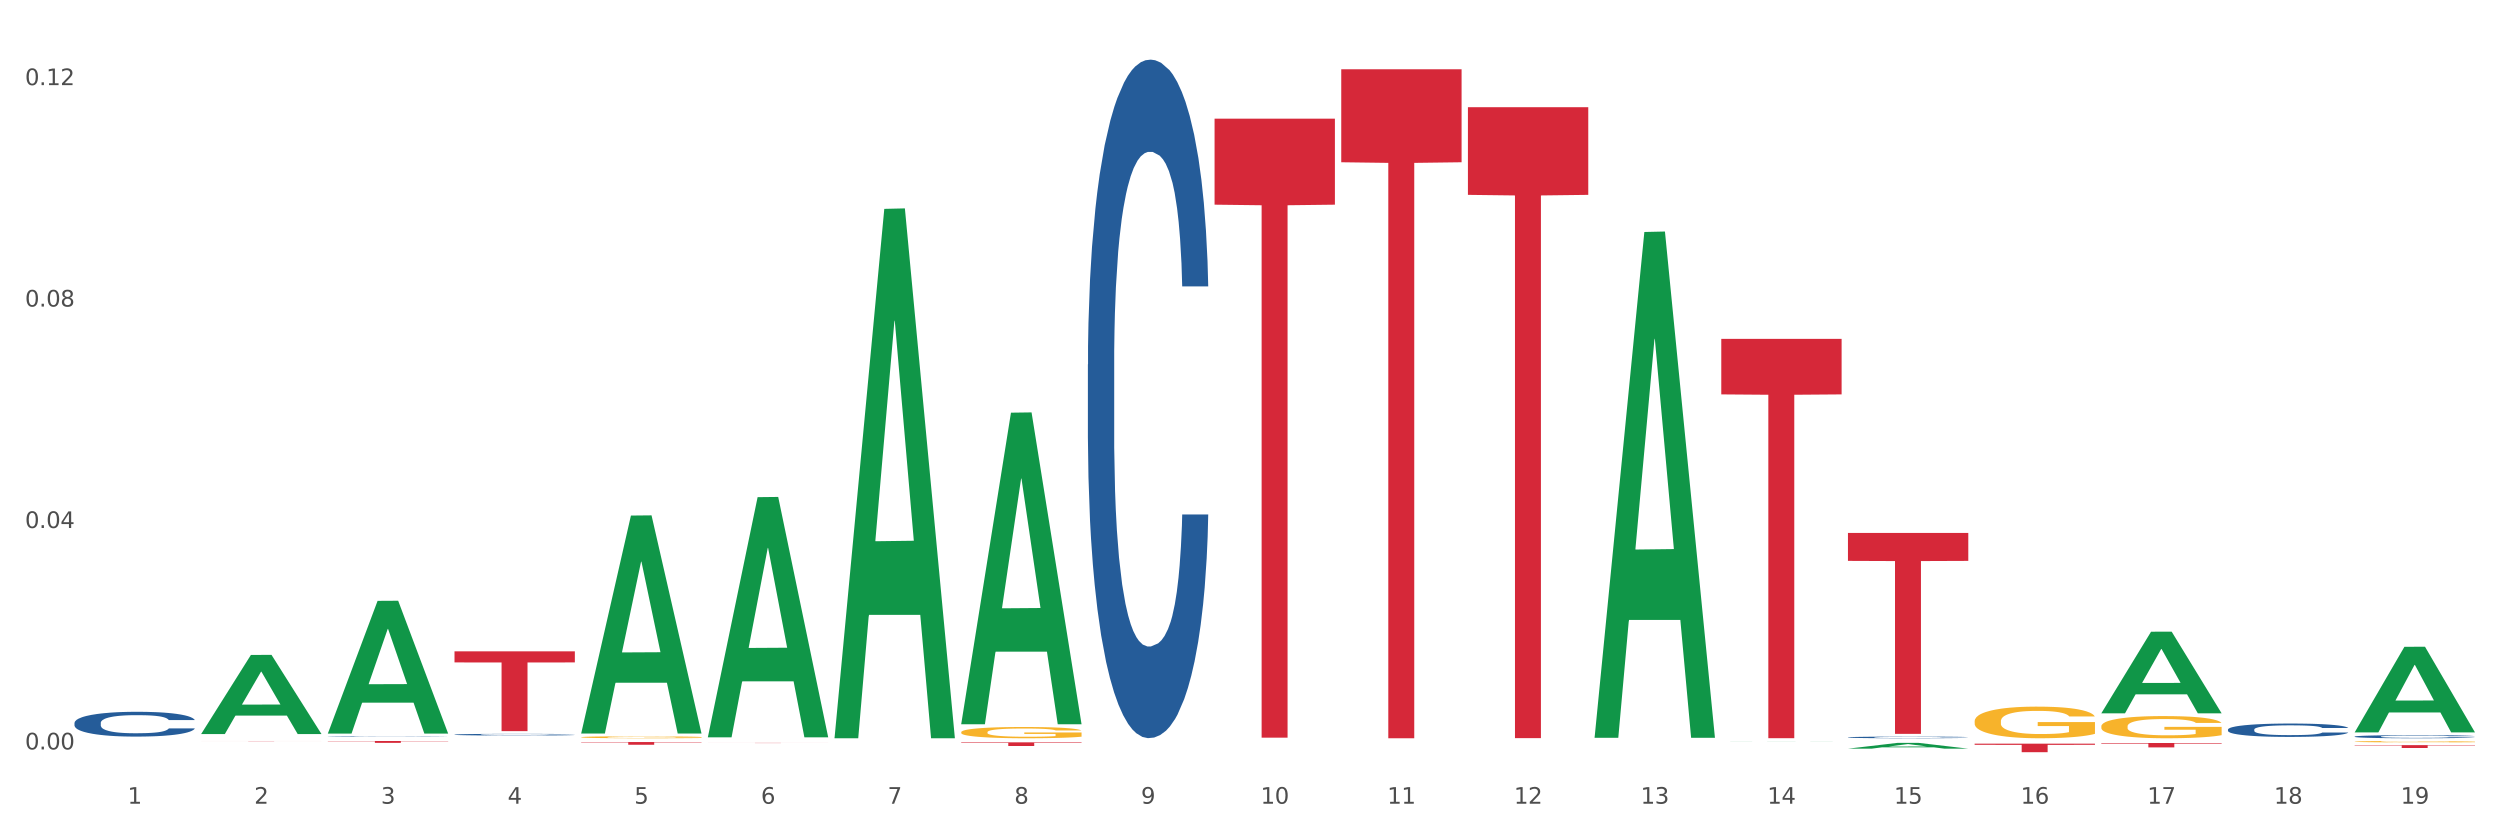 <?xml version="1.0" encoding="utf-8" standalone="no"?>
<!DOCTYPE svg PUBLIC "-//W3C//DTD SVG 1.1//EN"
  "http://www.w3.org/Graphics/SVG/1.1/DTD/svg11.dtd">
<svg xmlns:xlink="http://www.w3.org/1999/xlink" width="1080pt" height="360pt" viewBox="0 0 1080 360" xmlns="http://www.w3.org/2000/svg" version="1.1">
 <rect x="0" y="0" width="1080" height="360" fill="#333333" stroke="none"/>
 <defs>
  <style type="text/css">*{stroke-linejoin: round; stroke-linecap: butt}</style>
 </defs>
 <g id="figure_1">
  <g id="patch_1">
   <path d="M 0 360 
L 1080 360 
L 1080 0 
L 0 0 
z
" style="fill: #ffffff; stroke: #ffffff; stroke-linejoin: miter"/>
  </g>
  <g id="axes_1">
   <g id="matplotlib.axis_1">
    <g id="xtick_1">
     <g id="text_1">
      <!-- 1 -->
      <g style="fill: #4d4d4d" transform="translate(55.115 347.204) scale(0.096 -0.096)">
       <defs>
        <path id="DejaVuSans-31" d="M 794 531 
L 1825 531 
L 1825 4091 
L 703 3866 
L 703 4441 
L 1819 4666 
L 2450 4666 
L 2450 531 
L 3481 531 
L 3481 0 
L 794 0 
L 794 531 
z
" transform="scale(0.016)"/>
       </defs>
       <use xlink:href="#DejaVuSans-31"/>
      </g>
     </g>
    </g>
    <g id="xtick_2">
     <g id="text_2">
      <!-- 2 -->
      <g style="fill: #4d4d4d" transform="translate(109.839 347.204) scale(0.096 -0.096)">
       <defs>
        <path id="DejaVuSans-32" d="M 1228 531 
L 3431 531 
L 3431 0 
L 469 0 
L 469 531 
Q 828 903 1448 1529 
Q 2069 2156 2228 2338 
Q 2531 2678 2651 2914 
Q 2772 3150 2772 3378 
Q 2772 3750 2511 3984 
Q 2250 4219 1831 4219 
Q 1534 4219 1204 4116 
Q 875 4013 500 3803 
L 500 4441 
Q 881 4594 1212 4672 
Q 1544 4750 1819 4750 
Q 2544 4750 2975 4387 
Q 3406 4025 3406 3419 
Q 3406 3131 3298 2873 
Q 3191 2616 2906 2266 
Q 2828 2175 2409 1742 
Q 1991 1309 1228 531 
z
" transform="scale(0.016)"/>
       </defs>
       <use xlink:href="#DejaVuSans-32"/>
      </g>
     </g>
    </g>
    <g id="xtick_3">
     <g id="text_3">
      <!-- 3 -->
      <g style="fill: #4d4d4d" transform="translate(164.564 347.204) scale(0.096 -0.096)">
       <defs>
        <path id="DejaVuSans-33" d="M 2597 2516 
Q 3050 2419 3304 2112 
Q 3559 1806 3559 1356 
Q 3559 666 3084 287 
Q 2609 -91 1734 -91 
Q 1441 -91 1130 -33 
Q 819 25 488 141 
L 488 750 
Q 750 597 1062 519 
Q 1375 441 1716 441 
Q 2309 441 2620 675 
Q 2931 909 2931 1356 
Q 2931 1769 2642 2001 
Q 2353 2234 1838 2234 
L 1294 2234 
L 1294 2753 
L 1863 2753 
Q 2328 2753 2575 2939 
Q 2822 3125 2822 3475 
Q 2822 3834 2567 4026 
Q 2313 4219 1838 4219 
Q 1578 4219 1281 4162 
Q 984 4106 628 3988 
L 628 4550 
Q 988 4650 1302 4700 
Q 1616 4750 1894 4750 
Q 2613 4750 3031 4423 
Q 3450 4097 3450 3541 
Q 3450 3153 3228 2886 
Q 3006 2619 2597 2516 
z
" transform="scale(0.016)"/>
       </defs>
       <use xlink:href="#DejaVuSans-33"/>
      </g>
     </g>
    </g>
    <g id="xtick_4">
     <g id="text_4">
      <!-- 4 -->
      <g style="fill: #4d4d4d" transform="translate(219.288 347.204) scale(0.096 -0.096)">
       <defs>
        <path id="DejaVuSans-34" d="M 2419 4116 
L 825 1625 
L 2419 1625 
L 2419 4116 
z
M 2253 4666 
L 3047 4666 
L 3047 1625 
L 3713 1625 
L 3713 1100 
L 3047 1100 
L 3047 0 
L 2419 0 
L 2419 1100 
L 313 1100 
L 313 1709 
L 2253 4666 
z
" transform="scale(0.016)"/>
       </defs>
       <use xlink:href="#DejaVuSans-34"/>
      </g>
     </g>
    </g>
    <g id="xtick_5">
     <g id="text_5">
      <!-- 5 -->
      <g style="fill: #4d4d4d" transform="translate(274.012 347.204) scale(0.096 -0.096)">
       <defs>
        <path id="DejaVuSans-35" d="M 691 4666 
L 3169 4666 
L 3169 4134 
L 1269 4134 
L 1269 2991 
Q 1406 3038 1543 3061 
Q 1681 3084 1819 3084 
Q 2600 3084 3056 2656 
Q 3513 2228 3513 1497 
Q 3513 744 3044 326 
Q 2575 -91 1722 -91 
Q 1428 -91 1123 -41 
Q 819 9 494 109 
L 494 744 
Q 775 591 1075 516 
Q 1375 441 1709 441 
Q 2250 441 2565 725 
Q 2881 1009 2881 1497 
Q 2881 1984 2565 2268 
Q 2250 2553 1709 2553 
Q 1456 2553 1204 2497 
Q 953 2441 691 2322 
L 691 4666 
z
" transform="scale(0.016)"/>
       </defs>
       <use xlink:href="#DejaVuSans-35"/>
      </g>
     </g>
    </g>
    <g id="xtick_6">
     <g id="text_6">
      <!-- 6 -->
      <g style="fill: #4d4d4d" transform="translate(328.736 347.204) scale(0.096 -0.096)">
       <defs>
        <path id="DejaVuSans-36" d="M 2113 2584 
Q 1688 2584 1439 2293 
Q 1191 2003 1191 1497 
Q 1191 994 1439 701 
Q 1688 409 2113 409 
Q 2538 409 2786 701 
Q 3034 994 3034 1497 
Q 3034 2003 2786 2293 
Q 2538 2584 2113 2584 
z
M 3366 4563 
L 3366 3988 
Q 3128 4100 2886 4159 
Q 2644 4219 2406 4219 
Q 1781 4219 1451 3797 
Q 1122 3375 1075 2522 
Q 1259 2794 1537 2939 
Q 1816 3084 2150 3084 
Q 2853 3084 3261 2657 
Q 3669 2231 3669 1497 
Q 3669 778 3244 343 
Q 2819 -91 2113 -91 
Q 1303 -91 875 529 
Q 447 1150 447 2328 
Q 447 3434 972 4092 
Q 1497 4750 2381 4750 
Q 2619 4750 2861 4703 
Q 3103 4656 3366 4563 
z
" transform="scale(0.016)"/>
       </defs>
       <use xlink:href="#DejaVuSans-36"/>
      </g>
     </g>
    </g>
    <g id="xtick_7">
     <g id="text_7">
      <!-- 7 -->
      <g style="fill: #4d4d4d" transform="translate(383.461 347.204) scale(0.096 -0.096)">
       <defs>
        <path id="DejaVuSans-37" d="M 525 4666 
L 3525 4666 
L 3525 4397 
L 1831 0 
L 1172 0 
L 2766 4134 
L 525 4134 
L 525 4666 
z
" transform="scale(0.016)"/>
       </defs>
       <use xlink:href="#DejaVuSans-37"/>
      </g>
     </g>
    </g>
    <g id="xtick_8">
     <g id="text_8">
      <!-- 8 -->
      <g style="fill: #4d4d4d" transform="translate(438.185 347.204) scale(0.096 -0.096)">
       <defs>
        <path id="DejaVuSans-38" d="M 2034 2216 
Q 1584 2216 1326 1975 
Q 1069 1734 1069 1313 
Q 1069 891 1326 650 
Q 1584 409 2034 409 
Q 2484 409 2743 651 
Q 3003 894 3003 1313 
Q 3003 1734 2745 1975 
Q 2488 2216 2034 2216 
z
M 1403 2484 
Q 997 2584 770 2862 
Q 544 3141 544 3541 
Q 544 4100 942 4425 
Q 1341 4750 2034 4750 
Q 2731 4750 3128 4425 
Q 3525 4100 3525 3541 
Q 3525 3141 3298 2862 
Q 3072 2584 2669 2484 
Q 3125 2378 3379 2068 
Q 3634 1759 3634 1313 
Q 3634 634 3220 271 
Q 2806 -91 2034 -91 
Q 1263 -91 848 271 
Q 434 634 434 1313 
Q 434 1759 690 2068 
Q 947 2378 1403 2484 
z
M 1172 3481 
Q 1172 3119 1398 2916 
Q 1625 2713 2034 2713 
Q 2441 2713 2670 2916 
Q 2900 3119 2900 3481 
Q 2900 3844 2670 4047 
Q 2441 4250 2034 4250 
Q 1625 4250 1398 4047 
Q 1172 3844 1172 3481 
z
" transform="scale(0.016)"/>
       </defs>
       <use xlink:href="#DejaVuSans-38"/>
      </g>
     </g>
    </g>
    <g id="xtick_9">
     <g id="text_9">
      <!-- 9 -->
      <g style="fill: #4d4d4d" transform="translate(492.909 347.204) scale(0.096 -0.096)">
       <defs>
        <path id="DejaVuSans-39" d="M 703 97 
L 703 672 
Q 941 559 1184 500 
Q 1428 441 1663 441 
Q 2288 441 2617 861 
Q 2947 1281 2994 2138 
Q 2813 1869 2534 1725 
Q 2256 1581 1919 1581 
Q 1219 1581 811 2004 
Q 403 2428 403 3163 
Q 403 3881 828 4315 
Q 1253 4750 1959 4750 
Q 2769 4750 3195 4129 
Q 3622 3509 3622 2328 
Q 3622 1225 3098 567 
Q 2575 -91 1691 -91 
Q 1453 -91 1209 -44 
Q 966 3 703 97 
z
M 1959 2075 
Q 2384 2075 2632 2365 
Q 2881 2656 2881 3163 
Q 2881 3666 2632 3958 
Q 2384 4250 1959 4250 
Q 1534 4250 1286 3958 
Q 1038 3666 1038 3163 
Q 1038 2656 1286 2365 
Q 1534 2075 1959 2075 
z
" transform="scale(0.016)"/>
       </defs>
       <use xlink:href="#DejaVuSans-39"/>
      </g>
     </g>
    </g>
    <g id="xtick_10">
     <g id="text_10">
      <!-- 10 -->
      <g style="fill: #4d4d4d" transform="translate(544.58 347.204) scale(0.096 -0.096)">
       <defs>
        <path id="DejaVuSans-30" d="M 2034 4250 
Q 1547 4250 1301 3770 
Q 1056 3291 1056 2328 
Q 1056 1369 1301 889 
Q 1547 409 2034 409 
Q 2525 409 2770 889 
Q 3016 1369 3016 2328 
Q 3016 3291 2770 3770 
Q 2525 4250 2034 4250 
z
M 2034 4750 
Q 2819 4750 3233 4129 
Q 3647 3509 3647 2328 
Q 3647 1150 3233 529 
Q 2819 -91 2034 -91 
Q 1250 -91 836 529 
Q 422 1150 422 2328 
Q 422 3509 836 4129 
Q 1250 4750 2034 4750 
z
" transform="scale(0.016)"/>
       </defs>
       <use xlink:href="#DejaVuSans-31"/>
       <use xlink:href="#DejaVuSans-30" transform="translate(63.623 0)"/>
      </g>
     </g>
    </g>
    <g id="xtick_11">
     <g id="text_11">
      <!-- 11 -->
      <g style="fill: #4d4d4d" transform="translate(599.304 347.204) scale(0.096 -0.096)">
       <use xlink:href="#DejaVuSans-31"/>
       <use xlink:href="#DejaVuSans-31" transform="translate(63.623 0)"/>
      </g>
     </g>
    </g>
    <g id="xtick_12">
     <g id="text_12">
      <!-- 12 -->
      <g style="fill: #4d4d4d" transform="translate(654.028 347.204) scale(0.096 -0.096)">
       <use xlink:href="#DejaVuSans-31"/>
       <use xlink:href="#DejaVuSans-32" transform="translate(63.623 0)"/>
      </g>
     </g>
    </g>
    <g id="xtick_13">
     <g id="text_13">
      <!-- 13 -->
      <g style="fill: #4d4d4d" transform="translate(708.752 347.204) scale(0.096 -0.096)">
       <use xlink:href="#DejaVuSans-31"/>
       <use xlink:href="#DejaVuSans-33" transform="translate(63.623 0)"/>
      </g>
     </g>
    </g>
    <g id="xtick_14">
     <g id="text_14">
      <!-- 14 -->
      <g style="fill: #4d4d4d" transform="translate(763.477 347.204) scale(0.096 -0.096)">
       <use xlink:href="#DejaVuSans-31"/>
       <use xlink:href="#DejaVuSans-34" transform="translate(63.623 0)"/>
      </g>
     </g>
    </g>
    <g id="xtick_15">
     <g id="text_15">
      <!-- 15 -->
      <g style="fill: #4d4d4d" transform="translate(818.201 347.204) scale(0.096 -0.096)">
       <use xlink:href="#DejaVuSans-31"/>
       <use xlink:href="#DejaVuSans-35" transform="translate(63.623 0)"/>
      </g>
     </g>
    </g>
    <g id="xtick_16">
     <g id="text_16">
      <!-- 16 -->
      <g style="fill: #4d4d4d" transform="translate(872.925 347.204) scale(0.096 -0.096)">
       <use xlink:href="#DejaVuSans-31"/>
       <use xlink:href="#DejaVuSans-36" transform="translate(63.623 0)"/>
      </g>
     </g>
    </g>
    <g id="xtick_17">
     <g id="text_17">
      <!-- 17 -->
      <g style="fill: #4d4d4d" transform="translate(927.649 347.204) scale(0.096 -0.096)">
       <use xlink:href="#DejaVuSans-31"/>
       <use xlink:href="#DejaVuSans-37" transform="translate(63.623 0)"/>
      </g>
     </g>
    </g>
    <g id="xtick_18">
     <g id="text_18">
      <!-- 18 -->
      <g style="fill: #4d4d4d" transform="translate(982.374 347.204) scale(0.096 -0.096)">
       <use xlink:href="#DejaVuSans-31"/>
       <use xlink:href="#DejaVuSans-38" transform="translate(63.623 0)"/>
      </g>
     </g>
    </g>
    <g id="xtick_19">
     <g id="text_19">
      <!-- 19 -->
      <g style="fill: #4d4d4d" transform="translate(1037.098 347.204) scale(0.096 -0.096)">
       <use xlink:href="#DejaVuSans-31"/>
       <use xlink:href="#DejaVuSans-39" transform="translate(63.623 0)"/>
      </g>
     </g>
    </g>
    <g id="xtick_20"/>
    <g id="xtick_21"/>
    <g id="xtick_22"/>
    <g id="xtick_23"/>
    <g id="xtick_24"/>
    <g id="xtick_25"/>
    <g id="xtick_26"/>
    <g id="xtick_27"/>
    <g id="xtick_28"/>
    <g id="xtick_29"/>
    <g id="xtick_30"/>
    <g id="xtick_31"/>
    <g id="xtick_32"/>
    <g id="xtick_33"/>
    <g id="xtick_34"/>
    <g id="xtick_35"/>
    <g id="xtick_36"/>
    <g id="xtick_37"/>
   </g>
   <g id="matplotlib.axis_2">
    <g id="ytick_1">
     <g id="text_20">
      <!-- 0.00 -->
      <g style="fill: #4d4d4d" transform="translate(10.8 323.755) scale(0.096 -0.096)">
       <defs>
        <path id="DejaVuSans-2e" d="M 684 794 
L 1344 794 
L 1344 0 
L 684 0 
L 684 794 
z
" transform="scale(0.016)"/>
       </defs>
       <use xlink:href="#DejaVuSans-30"/>
       <use xlink:href="#DejaVuSans-2e" transform="translate(63.623 0)"/>
       <use xlink:href="#DejaVuSans-30" transform="translate(95.41 0)"/>
       <use xlink:href="#DejaVuSans-30" transform="translate(159.033 0)"/>
      </g>
     </g>
    </g>
    <g id="ytick_2">
     <g id="text_21">
      <!-- 0.04 -->
      <g style="fill: #4d4d4d" transform="translate(10.8 228.095) scale(0.096 -0.096)">
       <use xlink:href="#DejaVuSans-30"/>
       <use xlink:href="#DejaVuSans-2e" transform="translate(63.623 0)"/>
       <use xlink:href="#DejaVuSans-30" transform="translate(95.41 0)"/>
       <use xlink:href="#DejaVuSans-34" transform="translate(159.033 0)"/>
      </g>
     </g>
    </g>
    <g id="ytick_3">
     <g id="text_22">
      <!-- 0.08 -->
      <g style="fill: #4d4d4d" transform="translate(10.8 132.436) scale(0.096 -0.096)">
       <use xlink:href="#DejaVuSans-30"/>
       <use xlink:href="#DejaVuSans-2e" transform="translate(63.623 0)"/>
       <use xlink:href="#DejaVuSans-30" transform="translate(95.41 0)"/>
       <use xlink:href="#DejaVuSans-38" transform="translate(159.033 0)"/>
      </g>
     </g>
    </g>
    <g id="ytick_4">
     <g id="text_23">
      <!-- 0.12 -->
      <g style="fill: #4d4d4d" transform="translate(10.8 36.776) scale(0.096 -0.096)">
       <use xlink:href="#DejaVuSans-30"/>
       <use xlink:href="#DejaVuSans-2e" transform="translate(63.623 0)"/>
       <use xlink:href="#DejaVuSans-31" transform="translate(95.41 0)"/>
       <use xlink:href="#DejaVuSans-32" transform="translate(159.033 0)"/>
      </g>
     </g>
    </g>
    <g id="ytick_5"/>
    <g id="ytick_6"/>
    <g id="ytick_7"/>
   </g>
   <g id="PolyCollection_1">
    <path d="M 86.899 317.044 
L 86.953 317.012 
L 108.391 282.933 
L 117.288 282.901 
L 138.887 317.108 
L 128.597 317.108 
L 123.934 309.143 
L 101.799 309.143 
L 101.638 309.271 
L 97.136 317.108 
L 86.899 317.108 
L 86.899 317.044 
L 104.586 304.389 
L 121.147 304.357 
L 112.947 290.192 
L 112.84 290.128 
L 112.733 290.224 
L 104.532 304.357 
L 104.586 304.389 
L 86.899 317.044 
z
" clip-path="url(#p85bcd55580)" style="fill: #109648"/>
    <path d="M 141.624 316.819 
L 141.677 316.765 
L 163.116 259.57 
L 172.012 259.517 
L 193.612 316.927 
L 183.321 316.927 
L 178.658 303.558 
L 156.523 303.558 
L 156.362 303.774 
L 151.86 316.927 
L 141.624 316.927 
L 141.624 316.819 
L 159.31 295.58 
L 175.871 295.526 
L 167.671 271.753 
L 167.564 271.646 
L 167.457 271.807 
L 159.257 295.526 
L 159.31 295.58 
L 141.624 316.819 
z
" clip-path="url(#p85bcd55580)" style="fill: #109648"/>
    <path d="M 251.072 316.719 
L 251.126 316.631 
L 272.564 222.72 
L 281.461 222.631 
L 303.06 316.896 
L 292.77 316.896 
L 288.107 294.945 
L 265.972 294.945 
L 265.811 295.299 
L 261.309 316.896 
L 251.072 316.896 
L 251.072 316.719 
L 268.759 281.846 
L 285.32 281.757 
L 277.12 242.723 
L 277.013 242.546 
L 276.905 242.812 
L 268.705 281.757 
L 268.759 281.846 
L 251.072 316.719 
z
" clip-path="url(#p85bcd55580)" style="fill: #109648"/>
    <path d="M 1017.212 320.388 
L 1017.273 320.388 
L 1017.273 320.368 
L 1017.396 320.351 
L 1018.01 320.309 
L 1018.931 320.275 
L 1019.606 320.256 
L 1020.281 320.241 
L 1021.079 320.226 
L 1022.061 320.211 
L 1023.841 320.188 
L 1024.946 320.177 
L 1026.296 320.164 
L 1028.751 320.147 
L 1030.531 320.137 
L 1032.373 320.128 
L 1035.38 320.118 
L 1037.344 320.114 
L 1039.431 320.111 
L 1041.948 320.108 
L 1043.85 320.108 
L 1048.024 320.11 
L 1051.584 320.115 
L 1053.303 320.118 
L 1055.512 320.125 
L 1056.679 320.13 
L 1058.581 320.138 
L 1060.546 320.15 
L 1061.896 320.16 
L 1063.921 320.179 
L 1065.456 320.198 
L 1066.868 320.221 
L 1067.604 320.237 
L 1068.157 320.252 
L 1068.648 320.269 
L 1069.139 320.296 
L 1058.09 320.296 
L 1057.661 320.277 
L 1056.986 320.259 
L 1056.004 320.241 
L 1055.144 320.23 
L 1053.671 320.216 
L 1052.321 320.207 
L 1050.909 320.2 
L 1049.19 320.195 
L 1047.84 320.192 
L 1045.937 320.19 
L 1042.193 320.19 
L 1039.677 320.195 
L 1037.958 320.2 
L 1036.853 320.205 
L 1035.871 320.211 
L 1034.766 320.219 
L 1033.477 320.23 
L 1032.557 320.241 
L 1031.636 320.254 
L 1030.899 320.267 
L 1030.224 320.283 
L 1029.672 320.3 
L 1029.242 320.317 
L 1028.874 320.338 
L 1028.567 320.373 
L 1028.567 320.449 
L 1028.69 320.466 
L 1028.997 320.488 
L 1029.365 320.506 
L 1029.979 320.526 
L 1030.531 320.54 
L 1031.575 320.56 
L 1032.741 320.577 
L 1033.662 320.587 
L 1034.582 320.596 
L 1036.178 320.608 
L 1037.958 320.618 
L 1039.493 320.624 
L 1041.579 320.63 
L 1042.991 320.632 
L 1044.219 320.633 
L 1047.226 320.633 
L 1049.375 320.631 
L 1051.768 320.627 
L 1053.61 320.623 
L 1055.144 320.616 
L 1056.863 320.606 
L 1057.968 320.597 
L 1057.968 320.481 
L 1044.464 320.481 
L 1044.464 320.404 
L 1069.2 320.404 
L 1069.2 320.63 
L 1068.157 320.641 
L 1066.99 320.652 
L 1065.763 320.661 
L 1063.921 320.673 
L 1061.712 320.684 
L 1059.748 320.692 
L 1057.661 320.698 
L 1055.206 320.704 
L 1052.014 320.71 
L 1050.05 320.712 
L 1047.595 320.714 
L 1044.71 320.714 
L 1042.193 320.713 
L 1039.738 320.711 
L 1037.16 320.706 
L 1034.644 320.698 
L 1032.741 320.691 
L 1030.838 320.682 
L 1028.813 320.671 
L 1027.217 320.66 
L 1025.989 320.65 
L 1024.639 320.637 
L 1023.166 320.62 
L 1022.061 320.605 
L 1021.079 320.59 
L 1020.035 320.57 
L 1019.299 320.553 
L 1018.562 320.531 
L 1018.133 320.515 
L 1017.642 320.49 
L 1017.273 320.455 
L 1017.212 320.388 
z
" clip-path="url(#p85bcd55580)" style="fill: #f7b32b"/>
    <path d="M 907.763 313.773 
L 907.825 313.764 
L 907.825 313.449 
L 907.948 313.178 
L 908.561 312.521 
L 909.482 311.978 
L 910.157 311.689 
L 910.832 311.453 
L 911.63 311.216 
L 912.612 310.971 
L 914.392 310.612 
L 915.497 310.428 
L 916.847 310.236 
L 919.303 309.956 
L 921.083 309.798 
L 922.924 309.667 
L 925.932 309.509 
L 927.896 309.439 
L 929.983 309.386 
L 932.499 309.351 
L 934.402 309.343 
L 938.576 309.369 
L 942.136 309.448 
L 943.854 309.509 
L 946.064 309.614 
L 947.23 309.684 
L 949.133 309.824 
L 951.097 310.008 
L 952.447 310.166 
L 954.473 310.463 
L 956.007 310.761 
L 957.419 311.129 
L 958.156 311.383 
L 958.708 311.619 
L 959.199 311.891 
L 959.69 312.32 
L 948.642 312.32 
L 948.212 312.013 
L 947.537 311.724 
L 946.555 311.444 
L 945.696 311.269 
L 944.223 311.05 
L 942.872 310.91 
L 941.46 310.805 
L 939.742 310.717 
L 938.392 310.674 
L 936.489 310.639 
L 932.745 310.647 
L 930.228 310.717 
L 928.51 310.805 
L 927.405 310.884 
L 926.423 310.971 
L 925.318 311.094 
L 924.029 311.278 
L 923.108 311.444 
L 922.187 311.654 
L 921.451 311.864 
L 920.776 312.11 
L 920.223 312.372 
L 919.794 312.644 
L 919.425 312.976 
L 919.119 313.528 
L 919.119 314.728 
L 919.241 314.999 
L 919.548 315.358 
L 919.916 315.63 
L 920.53 315.953 
L 921.083 316.172 
L 922.126 316.488 
L 923.292 316.75 
L 924.213 316.917 
L 925.134 317.057 
L 926.73 317.249 
L 928.51 317.407 
L 930.044 317.503 
L 932.131 317.591 
L 933.543 317.626 
L 934.77 317.643 
L 937.778 317.643 
L 939.926 317.617 
L 942.32 317.556 
L 944.161 317.477 
L 945.696 317.381 
L 947.414 317.223 
L 948.519 317.074 
L 948.519 315.244 
L 935.016 315.235 
L 935.016 314.018 
L 959.751 314.018 
L 959.751 317.591 
L 958.708 317.775 
L 957.542 317.941 
L 956.314 318.09 
L 954.473 318.274 
L 952.263 318.449 
L 950.299 318.572 
L 948.212 318.677 
L 945.757 318.773 
L 942.565 318.86 
L 940.601 318.896 
L 938.146 318.922 
L 935.261 318.931 
L 932.745 318.913 
L 930.29 318.869 
L 927.712 318.79 
L 925.195 318.677 
L 923.292 318.563 
L 921.39 318.423 
L 919.364 318.239 
L 917.768 318.064 
L 916.541 317.906 
L 915.19 317.705 
L 913.717 317.442 
L 912.612 317.206 
L 911.63 316.96 
L 910.587 316.645 
L 909.85 316.374 
L 909.114 316.032 
L 908.684 315.778 
L 908.193 315.384 
L 907.825 314.833 
L 907.763 313.773 
z
" clip-path="url(#p85bcd55580)" style="fill: #f7b32b"/>
    <path d="M 853.039 311.578 
L 853.1 311.566 
L 853.1 311.116 
L 853.223 310.729 
L 853.837 309.793 
L 854.758 309.019 
L 855.433 308.607 
L 856.108 308.27 
L 856.906 307.933 
L 857.888 307.584 
L 859.668 307.072 
L 860.773 306.81 
L 862.123 306.535 
L 864.578 306.136 
L 866.358 305.911 
L 868.2 305.724 
L 871.207 305.499 
L 873.171 305.399 
L 875.258 305.324 
L 877.775 305.274 
L 879.678 305.262 
L 883.851 305.299 
L 887.411 305.412 
L 889.13 305.499 
L 891.34 305.649 
L 892.506 305.749 
L 894.409 305.948 
L 896.373 306.21 
L 897.723 306.435 
L 899.749 306.86 
L 901.283 307.284 
L 902.695 307.808 
L 903.431 308.17 
L 903.984 308.507 
L 904.475 308.894 
L 904.966 309.506 
L 893.918 309.506 
L 893.488 309.069 
L 892.813 308.657 
L 891.831 308.258 
L 890.971 308.008 
L 889.498 307.696 
L 888.148 307.496 
L 886.736 307.346 
L 885.018 307.222 
L 883.667 307.159 
L 881.765 307.109 
L 878.02 307.122 
L 875.504 307.222 
L 873.785 307.346 
L 872.68 307.459 
L 871.698 307.584 
L 870.594 307.758 
L 869.305 308.02 
L 868.384 308.258 
L 867.463 308.557 
L 866.727 308.857 
L 866.051 309.206 
L 865.499 309.581 
L 865.069 309.968 
L 864.701 310.442 
L 864.394 311.229 
L 864.394 312.939 
L 864.517 313.326 
L 864.824 313.838 
L 865.192 314.224 
L 865.806 314.686 
L 866.358 314.998 
L 867.402 315.448 
L 868.568 315.822 
L 869.489 316.059 
L 870.409 316.259 
L 872.005 316.534 
L 873.785 316.759 
L 875.32 316.896 
L 877.407 317.021 
L 878.818 317.071 
L 880.046 317.096 
L 883.053 317.096 
L 885.202 317.058 
L 887.596 316.971 
L 889.437 316.858 
L 890.971 316.721 
L 892.69 316.496 
L 893.795 316.284 
L 893.795 313.675 
L 880.291 313.663 
L 880.291 311.928 
L 905.027 311.928 
L 905.027 317.021 
L 903.984 317.283 
L 902.818 317.52 
L 901.59 317.732 
L 899.749 317.994 
L 897.539 318.244 
L 895.575 318.419 
L 893.488 318.569 
L 891.033 318.706 
L 887.841 318.831 
L 885.877 318.881 
L 883.422 318.918 
L 880.537 318.931 
L 878.02 318.906 
L 875.565 318.843 
L 872.987 318.731 
L 870.471 318.569 
L 868.568 318.406 
L 866.665 318.207 
L 864.64 317.944 
L 863.044 317.695 
L 861.816 317.47 
L 860.466 317.183 
L 858.993 316.808 
L 857.888 316.471 
L 856.906 316.122 
L 855.863 315.673 
L 855.126 315.286 
L 854.389 314.799 
L 853.96 314.437 
L 853.469 313.875 
L 853.1 313.089 
L 853.039 311.578 
z
" clip-path="url(#p85bcd55580)" style="fill: #f7b32b"/>
    <path d="M 415.245 316.311 
L 415.306 316.307 
L 415.306 316.147 
L 415.429 316.009 
L 416.043 315.675 
L 416.964 315.4 
L 417.639 315.253 
L 418.314 315.133 
L 419.112 315.013 
L 420.094 314.888 
L 421.874 314.706 
L 422.979 314.612 
L 424.329 314.515 
L 426.784 314.372 
L 428.564 314.292 
L 430.406 314.225 
L 433.413 314.145 
L 435.377 314.11 
L 437.464 314.083 
L 439.981 314.065 
L 441.883 314.061 
L 446.057 314.074 
L 449.617 314.114 
L 451.336 314.145 
L 453.545 314.199 
L 454.712 314.234 
L 456.614 314.306 
L 458.579 314.399 
L 459.929 314.479 
L 461.954 314.63 
L 463.489 314.781 
L 464.901 314.968 
L 465.637 315.097 
L 466.19 315.217 
L 466.681 315.355 
L 467.172 315.573 
L 456.123 315.573 
L 455.694 315.417 
L 455.019 315.271 
L 454.036 315.128 
L 453.177 315.039 
L 451.704 314.928 
L 450.354 314.857 
L 448.942 314.804 
L 447.223 314.759 
L 445.873 314.737 
L 443.97 314.719 
L 440.226 314.724 
L 437.71 314.759 
L 435.991 314.804 
L 434.886 314.844 
L 433.904 314.888 
L 432.799 314.95 
L 431.51 315.044 
L 430.59 315.128 
L 429.669 315.235 
L 428.932 315.342 
L 428.257 315.466 
L 427.705 315.6 
L 427.275 315.737 
L 426.907 315.906 
L 426.6 316.187 
L 426.6 316.796 
L 426.723 316.934 
L 427.03 317.116 
L 427.398 317.254 
L 428.012 317.419 
L 428.564 317.53 
L 429.608 317.69 
L 430.774 317.823 
L 431.695 317.908 
L 432.615 317.979 
L 434.211 318.077 
L 435.991 318.157 
L 437.526 318.206 
L 439.612 318.25 
L 441.024 318.268 
L 442.252 318.277 
L 445.259 318.277 
L 447.408 318.263 
L 449.801 318.232 
L 451.643 318.192 
L 453.177 318.143 
L 454.896 318.063 
L 456.001 317.988 
L 456.001 317.058 
L 442.497 317.054 
L 442.497 316.436 
L 467.233 316.436 
L 467.233 318.25 
L 466.19 318.344 
L 465.023 318.428 
L 463.796 318.504 
L 461.954 318.597 
L 459.745 318.686 
L 457.781 318.748 
L 455.694 318.802 
L 453.239 318.85 
L 450.047 318.895 
L 448.083 318.913 
L 445.628 318.926 
L 442.743 318.931 
L 440.226 318.922 
L 437.771 318.899 
L 435.193 318.859 
L 432.677 318.802 
L 430.774 318.744 
L 428.871 318.673 
L 426.846 318.579 
L 425.25 318.49 
L 424.022 318.41 
L 422.672 318.308 
L 421.199 318.175 
L 420.094 318.054 
L 419.112 317.93 
L 418.068 317.77 
L 417.332 317.632 
L 416.595 317.459 
L 416.166 317.33 
L 415.675 317.129 
L 415.306 316.849 
L 415.245 316.311 
z
" clip-path="url(#p85bcd55580)" style="fill: #f7b32b"/>
    <path d="M 251.072 318.47 
L 251.133 318.469 
L 251.133 318.441 
L 251.256 318.416 
L 251.87 318.358 
L 252.791 318.309 
L 253.466 318.283 
L 254.141 318.262 
L 254.939 318.241 
L 255.921 318.219 
L 257.701 318.187 
L 258.806 318.171 
L 260.156 318.153 
L 262.611 318.128 
L 264.391 318.114 
L 266.233 318.103 
L 269.24 318.088 
L 271.204 318.082 
L 273.291 318.078 
L 275.808 318.074 
L 277.711 318.074 
L 281.884 318.076 
L 285.444 318.083 
L 287.163 318.088 
L 289.373 318.098 
L 290.539 318.104 
L 292.442 318.117 
L 294.406 318.133 
L 295.756 318.147 
L 297.782 318.174 
L 299.316 318.2 
L 300.728 318.233 
L 301.464 318.256 
L 302.017 318.277 
L 302.508 318.301 
L 302.999 318.34 
L 291.951 318.34 
L 291.521 318.312 
L 290.846 318.286 
L 289.864 318.261 
L 289.004 318.246 
L 287.531 318.226 
L 286.181 318.214 
L 284.769 318.204 
L 283.051 318.196 
L 281.7 318.193 
L 279.797 318.189 
L 276.053 318.19 
L 273.537 318.196 
L 271.818 318.204 
L 270.713 318.211 
L 269.731 318.219 
L 268.627 318.23 
L 267.338 318.247 
L 266.417 318.261 
L 265.496 318.28 
L 264.76 318.299 
L 264.084 318.321 
L 263.532 318.344 
L 263.102 318.369 
L 262.734 318.398 
L 262.427 318.448 
L 262.427 318.555 
L 262.55 318.579 
L 262.857 318.611 
L 263.225 318.636 
L 263.839 318.664 
L 264.391 318.684 
L 265.435 318.712 
L 266.601 318.736 
L 267.522 318.751 
L 268.442 318.763 
L 270.038 318.78 
L 271.818 318.794 
L 273.353 318.803 
L 275.44 318.811 
L 276.851 318.814 
L 278.079 318.816 
L 281.086 318.816 
L 283.235 318.813 
L 285.629 318.808 
L 287.47 318.801 
L 289.004 318.792 
L 290.723 318.778 
L 291.828 318.765 
L 291.828 318.601 
L 278.324 318.6 
L 278.324 318.492 
L 303.06 318.492 
L 303.06 318.811 
L 302.017 318.827 
L 300.851 318.842 
L 299.623 318.855 
L 297.782 318.872 
L 295.572 318.887 
L 293.608 318.898 
L 291.521 318.908 
L 289.066 318.916 
L 285.874 318.924 
L 283.91 318.927 
L 281.455 318.93 
L 278.57 318.931 
L 276.053 318.929 
L 273.598 318.925 
L 271.02 318.918 
L 268.504 318.908 
L 266.601 318.898 
L 264.698 318.885 
L 262.673 318.869 
L 261.077 318.853 
L 259.849 318.839 
L 258.499 318.821 
L 257.026 318.798 
L 255.921 318.776 
L 254.939 318.754 
L 253.896 318.726 
L 253.159 318.702 
L 252.422 318.672 
L 251.993 318.649 
L 251.502 318.614 
L 251.133 318.564 
L 251.072 318.47 
z
" clip-path="url(#p85bcd55580)" style="fill: #f7b32b"/>
    <path d="M 360.521 318.501 
L 360.574 318.286 
L 382.013 90.234 
L 390.91 90.019 
L 412.509 318.931 
L 402.218 318.931 
L 397.555 265.625 
L 375.42 265.625 
L 375.26 266.485 
L 370.757 318.931 
L 360.521 318.931 
L 360.521 318.501 
L 378.207 233.814 
L 394.768 233.599 
L 386.568 138.811 
L 386.461 138.381 
L 386.354 139.025 
L 378.154 233.599 
L 378.207 233.814 
L 360.521 318.501 
z
" clip-path="url(#p85bcd55580)" style="fill: #109648"/>
    <path d="M 305.796 318.332 
L 305.85 318.234 
L 327.288 214.771 
L 336.185 214.673 
L 357.784 318.527 
L 347.494 318.527 
L 342.831 294.343 
L 320.696 294.343 
L 320.535 294.733 
L 316.033 318.527 
L 305.796 318.527 
L 305.796 318.332 
L 323.483 279.911 
L 340.044 279.813 
L 331.844 236.809 
L 331.737 236.614 
L 331.63 236.907 
L 323.429 279.813 
L 323.483 279.911 
L 305.796 318.332 
z
" clip-path="url(#p85bcd55580)" style="fill: #109648"/>
    <path d="M 1017.212 316.338 
L 1017.266 316.303 
L 1038.704 279.419 
L 1047.601 279.384 
L 1069.2 316.407 
L 1058.91 316.407 
L 1054.247 307.786 
L 1032.112 307.786 
L 1031.951 307.925 
L 1027.449 316.407 
L 1017.212 316.407 
L 1017.212 316.338 
L 1034.899 302.641 
L 1051.46 302.606 
L 1043.26 287.276 
L 1043.152 287.206 
L 1043.045 287.31 
L 1034.845 302.606 
L 1034.899 302.641 
L 1017.212 316.338 
z
" clip-path="url(#p85bcd55580)" style="fill: #109648"/>
    <path d="M 907.763 308.099 
L 907.817 308.066 
L 929.255 272.9 
L 938.152 272.867 
L 959.751 308.165 
L 949.461 308.165 
L 944.798 299.946 
L 922.663 299.946 
L 922.502 300.078 
L 918 308.165 
L 907.763 308.165 
L 907.763 308.099 
L 925.45 295.04 
L 942.011 295.007 
L 933.811 280.39 
L 933.704 280.324 
L 933.597 280.424 
L 925.396 295.007 
L 925.45 295.04 
L 907.763 308.099 
z
" clip-path="url(#p85bcd55580)" style="fill: #109648"/>
    <path d="M 798.315 323.419 
L 798.368 323.417 
L 819.807 320.911 
L 828.704 320.908 
L 850.303 323.424 
L 840.012 323.424 
L 835.35 322.838 
L 813.215 322.838 
L 813.054 322.848 
L 808.552 323.424 
L 798.315 323.424 
L 798.315 323.419 
L 816.002 322.489 
L 832.563 322.486 
L 824.362 321.445 
L 824.255 321.44 
L 824.148 321.447 
L 815.948 322.486 
L 816.002 322.489 
L 798.315 323.419 
z
" clip-path="url(#p85bcd55580)" style="fill: #109648"/>
    <path d="M 743.591 320.277 
L 743.644 320.277 
L 765.083 320.238 
L 773.979 320.238 
L 795.579 320.277 
L 785.288 320.277 
L 780.625 320.268 
L 758.49 320.268 
L 758.329 320.268 
L 753.827 320.277 
L 743.591 320.277 
L 743.591 320.277 
L 761.277 320.262 
L 777.838 320.262 
L 769.638 320.246 
L 769.531 320.246 
L 769.424 320.246 
L 761.224 320.262 
L 761.277 320.262 
L 743.591 320.277 
z
" clip-path="url(#p85bcd55580)" style="fill: #109648"/>
    <path d="M 688.866 318.317 
L 688.92 318.112 
L 710.358 100.219 
L 719.255 100.014 
L 740.854 318.728 
L 730.564 318.728 
L 725.901 267.797 
L 703.766 267.797 
L 703.605 268.619 
L 699.103 318.728 
L 688.866 318.728 
L 688.866 318.317 
L 706.553 237.403 
L 723.114 237.198 
L 714.914 146.632 
L 714.807 146.221 
L 714.7 146.837 
L 706.499 237.198 
L 706.553 237.403 
L 688.866 318.317 
z
" clip-path="url(#p85bcd55580)" style="fill: #109648"/>
    <path d="M 415.245 312.631 
L 415.299 312.504 
L 436.737 178.278 
L 445.634 178.152 
L 467.233 312.884 
L 456.943 312.884 
L 452.28 281.509 
L 430.145 281.509 
L 429.984 282.015 
L 425.482 312.884 
L 415.245 312.884 
L 415.245 312.631 
L 432.932 262.786 
L 449.493 262.66 
L 441.293 206.869 
L 441.185 206.616 
L 441.078 206.996 
L 432.878 262.66 
L 432.932 262.786 
L 415.245 312.631 
z
" clip-path="url(#p85bcd55580)" style="fill: #109648"/>
    <path d="M 251.072 320.563 
L 303.06 320.563 
L 303.06 320.726 
L 282.61 320.727 
L 282.61 321.736 
L 271.399 321.736 
L 271.399 320.727 
L 251.072 320.726 
L 251.072 320.564 
L 251.072 320.563 
z
" clip-path="url(#p85bcd55580)" style="fill: #d62839"/>
    <path d="M 196.348 281.373 
L 248.336 281.373 
L 248.336 286.164 
L 227.886 286.196 
L 227.886 315.846 
L 216.675 315.846 
L 216.675 286.196 
L 196.348 286.164 
L 196.348 281.405 
L 196.348 281.373 
z
" clip-path="url(#p85bcd55580)" style="fill: #d62839"/>
    <path d="M 141.624 320.108 
L 193.612 320.108 
L 193.612 320.219 
L 173.161 320.22 
L 173.161 320.906 
L 161.951 320.906 
L 161.951 320.22 
L 141.624 320.219 
L 141.624 320.109 
L 141.624 320.108 
z
" clip-path="url(#p85bcd55580)" style="fill: #d62839"/>
    <path d="M 86.899 320.108 
L 138.887 320.108 
L 138.887 320.12 
L 118.437 320.12 
L 118.437 320.192 
L 107.226 320.192 
L 107.226 320.12 
L 86.899 320.12 
L 86.899 320.108 
L 86.899 320.108 
z
" clip-path="url(#p85bcd55580)" style="fill: #d62839"/>
    <path d="M 579.418 29.933 
L 631.406 29.933 
L 631.406 70.093 
L 610.956 70.365 
L 610.956 318.925 
L 599.745 318.925 
L 599.745 70.365 
L 579.418 70.093 
L 579.418 30.204 
L 579.418 29.933 
z
" clip-path="url(#p85bcd55580)" style="fill: #d62839"/>
    <path d="M 524.693 51.255 
L 576.682 51.255 
L 576.682 88.418 
L 556.231 88.67 
L 556.231 318.68 
L 545.021 318.68 
L 545.021 88.67 
L 524.693 88.418 
L 524.693 51.506 
L 524.693 51.255 
z
" clip-path="url(#p85bcd55580)" style="fill: #d62839"/>
    <path d="M 415.245 320.689 
L 467.233 320.689 
L 467.233 320.91 
L 446.783 320.912 
L 446.783 322.281 
L 435.572 322.281 
L 435.572 320.912 
L 415.245 320.91 
L 415.245 320.691 
L 415.245 320.689 
z
" clip-path="url(#p85bcd55580)" style="fill: #d62839"/>
    <path d="M 305.796 320.926 
L 357.784 320.926 
L 357.784 320.938 
L 337.334 320.938 
L 337.334 321.011 
L 326.123 321.011 
L 326.123 320.938 
L 305.796 320.938 
L 305.796 320.926 
L 305.796 320.926 
z
" clip-path="url(#p85bcd55580)" style="fill: #d62839"/>
    <path d="M 634.142 46.298 
L 686.13 46.298 
L 686.13 84.177 
L 665.68 84.433 
L 665.68 318.875 
L 654.469 318.875 
L 654.469 84.433 
L 634.142 84.177 
L 634.142 46.554 
L 634.142 46.298 
z
" clip-path="url(#p85bcd55580)" style="fill: #d62839"/>
    <path d="M 743.591 146.404 
L 795.579 146.404 
L 795.579 170.377 
L 775.128 170.539 
L 775.128 318.907 
L 763.918 318.907 
L 763.918 170.539 
L 743.591 170.377 
L 743.591 146.566 
L 743.591 146.404 
z
" clip-path="url(#p85bcd55580)" style="fill: #d62839"/>
    <path d="M 798.315 230.239 
L 850.303 230.239 
L 850.303 242.301 
L 829.853 242.382 
L 829.853 317.033 
L 818.642 317.033 
L 818.642 242.382 
L 798.315 242.301 
L 798.315 230.32 
L 798.315 230.239 
z
" clip-path="url(#p85bcd55580)" style="fill: #d62839"/>
    <path d="M 853.039 321.253 
L 905.027 321.253 
L 905.027 321.766 
L 884.577 321.77 
L 884.577 324.95 
L 873.366 324.95 
L 873.366 321.77 
L 853.039 321.766 
L 853.039 321.256 
L 853.039 321.253 
z
" clip-path="url(#p85bcd55580)" style="fill: #d62839"/>
    <path d="M 907.763 320.986 
L 959.751 320.986 
L 959.751 321.248 
L 939.301 321.249 
L 939.301 322.869 
L 928.09 322.869 
L 928.09 321.249 
L 907.763 321.248 
L 907.763 320.988 
L 907.763 320.986 
z
" clip-path="url(#p85bcd55580)" style="fill: #d62839"/>
    <path d="M 1017.212 321.892 
L 1069.2 321.892 
L 1069.2 322.065 
L 1048.75 322.066 
L 1048.75 323.137 
L 1037.539 323.137 
L 1037.539 322.066 
L 1017.212 322.065 
L 1017.212 321.893 
L 1017.212 321.892 
z
" clip-path="url(#p85bcd55580)" style="fill: #d62839"/>
    <path d="M 1017.212 318.189 
L 1017.273 318.188 
L 1017.273 318.154 
L 1017.458 318.107 
L 1018.134 318.021 
L 1018.994 317.956 
L 1020.469 317.88 
L 1021.268 317.848 
L 1022.312 317.812 
L 1024.463 317.754 
L 1026.921 317.705 
L 1028.642 317.678 
L 1029.932 317.661 
L 1032.821 317.63 
L 1034.48 317.617 
L 1036.2 317.606 
L 1037.675 317.598 
L 1040.133 317.59 
L 1042.1 317.586 
L 1044.374 317.585 
L 1046.279 317.586 
L 1048.798 317.591 
L 1052.485 317.606 
L 1053.899 317.614 
L 1055.804 317.629 
L 1057.77 317.649 
L 1059.368 317.668 
L 1061.211 317.697 
L 1063.116 317.733 
L 1064.96 317.78 
L 1066.25 317.823 
L 1067.295 317.869 
L 1068.217 317.924 
L 1068.893 317.984 
L 1069.2 318.035 
L 1057.954 318.035 
L 1057.647 317.989 
L 1057.033 317.94 
L 1056.418 317.907 
L 1055.742 317.88 
L 1054.697 317.849 
L 1053.776 317.829 
L 1052.239 317.806 
L 1050.826 317.791 
L 1049.658 317.783 
L 1048.245 317.775 
L 1045.234 317.768 
L 1043.083 317.768 
L 1041.731 317.77 
L 1040.072 317.776 
L 1038.659 317.785 
L 1036.999 317.8 
L 1035.709 317.816 
L 1034.418 317.837 
L 1033.681 317.851 
L 1032.575 317.878 
L 1031.837 317.901 
L 1030.854 317.939 
L 1030.301 317.966 
L 1029.318 318.036 
L 1028.888 318.087 
L 1028.703 318.123 
L 1028.58 318.162 
L 1028.58 318.354 
L 1028.949 318.44 
L 1029.256 318.477 
L 1029.748 318.519 
L 1030.67 318.573 
L 1032.022 318.626 
L 1033.435 318.664 
L 1034.603 318.687 
L 1035.709 318.704 
L 1036.815 318.718 
L 1038.167 318.73 
L 1039.273 318.738 
L 1040.932 318.745 
L 1042.899 318.749 
L 1044.435 318.749 
L 1047.569 318.742 
L 1048.982 318.736 
L 1050.334 318.728 
L 1051.809 318.714 
L 1052.977 318.699 
L 1053.653 318.688 
L 1054.759 318.665 
L 1055.619 318.64 
L 1056.357 318.612 
L 1056.848 318.588 
L 1057.401 318.551 
L 1057.831 318.509 
L 1057.954 318.487 
L 1069.2 318.487 
L 1068.954 318.531 
L 1068.524 318.574 
L 1067.664 318.632 
L 1066.988 318.665 
L 1065.943 318.706 
L 1064.837 318.74 
L 1063.301 318.778 
L 1061.887 318.806 
L 1060.412 318.831 
L 1058.815 318.853 
L 1055.926 318.884 
L 1054.882 318.892 
L 1052.67 318.907 
L 1050.949 318.916 
L 1048.429 318.924 
L 1045.848 318.929 
L 1043.145 318.931 
L 1040.748 318.928 
L 1038.105 318.921 
L 1036.446 318.913 
L 1034.603 318.902 
L 1032.452 318.885 
L 1030.424 318.864 
L 1028.519 318.84 
L 1026.737 318.811 
L 1025.078 318.779 
L 1022.927 318.727 
L 1021.329 318.675 
L 1020.162 318.627 
L 1019.363 318.586 
L 1018.564 318.535 
L 1018.134 318.499 
L 1017.458 318.413 
L 1017.212 318.333 
L 1017.212 318.189 
z
" clip-path="url(#p85bcd55580)" style="fill: #255c99"/>
    <path d="M 962.488 315.164 
L 962.549 315.159 
L 962.549 315.011 
L 962.733 314.811 
L 963.409 314.441 
L 964.27 314.161 
L 965.745 313.834 
L 966.543 313.697 
L 967.588 313.544 
L 969.739 313.296 
L 972.197 313.085 
L 973.918 312.969 
L 975.208 312.895 
L 978.096 312.763 
L 979.756 312.705 
L 981.476 312.657 
L 982.951 312.626 
L 985.409 312.589 
L 987.376 312.573 
L 989.649 312.568 
L 991.554 312.573 
L 994.074 312.594 
L 997.761 312.657 
L 999.174 312.694 
L 1001.079 312.758 
L 1003.046 312.842 
L 1004.643 312.927 
L 1006.487 313.048 
L 1008.392 313.206 
L 1010.236 313.407 
L 1011.526 313.591 
L 1012.571 313.787 
L 1013.492 314.024 
L 1014.168 314.283 
L 1014.476 314.499 
L 1003.23 314.499 
L 1002.923 314.304 
L 1002.308 314.093 
L 1001.694 313.95 
L 1001.018 313.834 
L 999.973 313.702 
L 999.051 313.618 
L 997.515 313.518 
L 996.102 313.454 
L 994.934 313.417 
L 993.521 313.386 
L 990.51 313.354 
L 988.359 313.354 
L 987.007 313.365 
L 985.348 313.391 
L 983.934 313.428 
L 982.275 313.491 
L 980.985 313.56 
L 979.694 313.65 
L 978.957 313.713 
L 977.851 313.829 
L 977.113 313.924 
L 976.13 314.088 
L 975.577 314.204 
L 974.594 314.505 
L 974.163 314.726 
L 973.979 314.879 
L 973.856 315.048 
L 973.856 315.871 
L 974.225 316.241 
L 974.532 316.399 
L 975.024 316.579 
L 975.946 316.811 
L 977.298 317.038 
L 978.711 317.201 
L 979.878 317.302 
L 980.985 317.375 
L 982.091 317.434 
L 983.443 317.486 
L 984.549 317.518 
L 986.208 317.55 
L 988.174 317.565 
L 989.711 317.565 
L 992.845 317.539 
L 994.258 317.513 
L 995.61 317.476 
L 997.085 317.418 
L 998.253 317.354 
L 998.928 317.307 
L 1000.035 317.207 
L 1000.895 317.101 
L 1001.632 316.98 
L 1002.124 316.874 
L 1002.677 316.716 
L 1003.107 316.536 
L 1003.23 316.441 
L 1014.476 316.441 
L 1014.23 316.631 
L 1013.8 316.816 
L 1012.939 317.064 
L 1012.263 317.207 
L 1011.219 317.381 
L 1010.113 317.529 
L 1008.576 317.692 
L 1007.163 317.814 
L 1005.688 317.919 
L 1004.09 318.014 
L 1001.202 318.146 
L 1000.158 318.183 
L 997.945 318.246 
L 996.225 318.283 
L 993.705 318.32 
L 991.124 318.341 
L 988.42 318.347 
L 986.024 318.336 
L 983.381 318.304 
L 981.722 318.273 
L 979.878 318.225 
L 977.728 318.151 
L 975.7 318.062 
L 973.795 317.956 
L 972.013 317.835 
L 970.353 317.697 
L 968.203 317.47 
L 966.605 317.249 
L 965.437 317.043 
L 964.638 316.869 
L 963.84 316.647 
L 963.409 316.494 
L 962.733 316.125 
L 962.488 315.782 
L 962.488 315.164 
z
" clip-path="url(#p85bcd55580)" style="fill: #255c99"/>
    <path d="M 469.969 157.466 
L 470.031 157.198 
L 470.031 149.703 
L 470.215 139.53 
L 470.891 120.791 
L 471.751 106.604 
L 473.226 90.006 
L 474.025 83.046 
L 475.07 75.283 
L 477.22 62.702 
L 479.679 51.994 
L 481.399 46.104 
L 482.69 42.357 
L 485.578 35.664 
L 487.237 32.72 
L 488.958 30.31 
L 490.433 28.704 
L 492.891 26.83 
L 494.857 26.027 
L 497.131 25.759 
L 499.036 26.027 
L 501.555 27.098 
L 505.242 30.31 
L 506.656 32.184 
L 508.561 35.397 
L 510.527 39.68 
L 512.125 43.963 
L 513.969 50.12 
L 515.874 58.151 
L 517.717 68.323 
L 519.008 77.692 
L 520.052 87.597 
L 520.974 99.644 
L 521.65 112.761 
L 521.957 123.736 
L 510.712 123.736 
L 510.404 113.831 
L 509.79 103.124 
L 509.175 95.896 
L 508.499 90.006 
L 507.455 83.314 
L 506.533 79.031 
L 504.997 73.945 
L 503.583 70.732 
L 502.416 68.859 
L 501.002 67.252 
L 497.991 65.646 
L 495.84 65.646 
L 494.488 66.182 
L 492.829 67.52 
L 491.416 69.394 
L 489.757 72.606 
L 488.466 76.086 
L 487.176 80.637 
L 486.438 83.849 
L 485.332 89.739 
L 484.595 94.557 
L 483.611 102.856 
L 483.058 108.745 
L 482.075 124.004 
L 481.645 135.247 
L 481.461 143.01 
L 481.338 151.576 
L 481.338 193.337 
L 481.706 212.076 
L 482.014 220.107 
L 482.505 229.208 
L 483.427 240.987 
L 484.779 252.498 
L 486.192 260.796 
L 487.36 265.883 
L 488.466 269.63 
L 489.572 272.575 
L 490.924 275.252 
L 492.03 276.858 
L 493.69 278.464 
L 495.656 279.267 
L 497.192 279.267 
L 500.326 277.929 
L 501.74 276.59 
L 503.092 274.717 
L 504.566 271.772 
L 505.734 268.56 
L 506.41 266.15 
L 507.516 261.064 
L 508.376 255.71 
L 509.114 249.553 
L 509.605 244.199 
L 510.159 236.168 
L 510.589 227.067 
L 510.712 222.248 
L 521.957 222.248 
L 521.711 231.885 
L 521.281 241.255 
L 520.421 253.836 
L 519.745 261.064 
L 518.7 269.898 
L 517.594 277.393 
L 516.058 285.692 
L 514.645 291.849 
L 513.17 297.203 
L 511.572 302.021 
L 508.684 308.714 
L 507.639 310.588 
L 505.427 313.8 
L 503.706 315.674 
L 501.187 317.548 
L 498.606 318.619 
L 495.902 318.886 
L 493.505 318.351 
L 490.863 316.745 
L 489.204 315.139 
L 487.36 312.729 
L 485.209 308.982 
L 483.181 304.431 
L 481.276 299.077 
L 479.494 292.92 
L 477.835 285.96 
L 475.684 274.449 
L 474.086 263.206 
L 472.919 252.765 
L 472.12 243.932 
L 471.321 232.688 
L 470.891 224.925 
L 470.215 206.186 
L 469.969 188.786 
L 469.969 157.466 
z
" clip-path="url(#p85bcd55580)" style="fill: #255c99"/>
    <path d="M 196.348 317.346 
L 196.409 317.346 
L 196.409 317.327 
L 196.594 317.302 
L 197.27 317.256 
L 198.13 317.221 
L 199.605 317.181 
L 200.404 317.164 
L 201.448 317.144 
L 203.599 317.114 
L 206.057 317.087 
L 207.778 317.073 
L 209.068 317.064 
L 211.957 317.047 
L 213.616 317.04 
L 215.336 317.034 
L 216.811 317.03 
L 219.269 317.026 
L 221.236 317.024 
L 223.509 317.023 
L 225.414 317.024 
L 227.934 317.026 
L 231.621 317.034 
L 233.034 317.039 
L 234.939 317.047 
L 236.906 317.057 
L 238.504 317.068 
L 240.347 317.083 
L 242.252 317.102 
L 244.096 317.127 
L 245.386 317.15 
L 246.431 317.175 
L 247.353 317.204 
L 248.029 317.236 
L 248.336 317.263 
L 237.09 317.263 
L 236.783 317.239 
L 236.168 317.213 
L 235.554 317.195 
L 234.878 317.181 
L 233.833 317.164 
L 232.912 317.154 
L 231.375 317.141 
L 229.962 317.133 
L 228.794 317.129 
L 227.381 317.125 
L 224.37 317.121 
L 222.219 317.121 
L 220.867 317.122 
L 219.208 317.125 
L 217.794 317.13 
L 216.135 317.138 
L 214.845 317.146 
L 213.554 317.158 
L 212.817 317.165 
L 211.711 317.18 
L 210.973 317.192 
L 209.99 317.212 
L 209.437 317.227 
L 208.454 317.264 
L 208.024 317.292 
L 207.839 317.311 
L 207.716 317.332 
L 207.716 317.434 
L 208.085 317.48 
L 208.392 317.5 
L 208.884 317.522 
L 209.806 317.551 
L 211.158 317.579 
L 212.571 317.6 
L 213.739 317.612 
L 214.845 317.621 
L 215.951 317.629 
L 217.303 317.635 
L 218.409 317.639 
L 220.068 317.643 
L 222.035 317.645 
L 223.571 317.645 
L 226.705 317.642 
L 228.118 317.639 
L 229.47 317.634 
L 230.945 317.627 
L 232.113 317.619 
L 232.789 317.613 
L 233.895 317.6 
L 234.755 317.587 
L 235.492 317.572 
L 235.984 317.559 
L 236.537 317.539 
L 236.967 317.517 
L 237.09 317.505 
L 248.336 317.505 
L 248.09 317.529 
L 247.66 317.552 
L 246.8 317.583 
L 246.124 317.6 
L 245.079 317.622 
L 243.973 317.641 
L 242.437 317.661 
L 241.023 317.676 
L 239.548 317.689 
L 237.951 317.701 
L 235.062 317.717 
L 234.018 317.722 
L 231.805 317.73 
L 230.085 317.734 
L 227.565 317.739 
L 224.984 317.742 
L 222.28 317.742 
L 219.884 317.741 
L 217.241 317.737 
L 215.582 317.733 
L 213.739 317.727 
L 211.588 317.718 
L 209.56 317.707 
L 207.655 317.694 
L 205.873 317.679 
L 204.214 317.662 
L 202.063 317.633 
L 200.465 317.606 
L 199.298 317.58 
L 198.499 317.558 
L 197.7 317.531 
L 197.27 317.512 
L 196.594 317.466 
L 196.348 317.423 
L 196.348 317.346 
z
" clip-path="url(#p85bcd55580)" style="fill: #255c99"/>
    <path d="M 141.624 318.207 
L 141.685 318.206 
L 141.685 318.201 
L 141.869 318.193 
L 142.545 318.178 
L 143.406 318.167 
L 144.88 318.154 
L 145.679 318.149 
L 146.724 318.143 
L 148.875 318.133 
L 151.333 318.125 
L 153.054 318.12 
L 154.344 318.117 
L 157.232 318.112 
L 158.891 318.11 
L 160.612 318.108 
L 162.087 318.107 
L 164.545 318.105 
L 166.511 318.105 
L 168.785 318.104 
L 170.69 318.105 
L 173.21 318.105 
L 176.897 318.108 
L 178.31 318.109 
L 180.215 318.112 
L 182.182 318.115 
L 183.779 318.118 
L 185.623 318.123 
L 187.528 318.129 
L 189.371 318.137 
L 190.662 318.145 
L 191.707 318.152 
L 192.628 318.162 
L 193.304 318.172 
L 193.612 318.18 
L 182.366 318.18 
L 182.059 318.173 
L 181.444 318.164 
L 180.83 318.159 
L 180.154 318.154 
L 179.109 318.149 
L 178.187 318.146 
L 176.651 318.142 
L 175.238 318.139 
L 174.07 318.138 
L 172.657 318.137 
L 169.645 318.135 
L 167.495 318.135 
L 166.143 318.136 
L 164.484 318.137 
L 163.07 318.138 
L 161.411 318.141 
L 160.12 318.143 
L 158.83 318.147 
L 158.093 318.149 
L 156.986 318.154 
L 156.249 318.158 
L 155.266 318.164 
L 154.713 318.169 
L 153.73 318.181 
L 153.299 318.189 
L 153.115 318.195 
L 152.992 318.202 
L 152.992 318.234 
L 153.361 318.249 
L 153.668 318.255 
L 154.16 318.262 
L 155.081 318.271 
L 156.433 318.28 
L 157.847 318.287 
L 159.014 318.291 
L 160.12 318.294 
L 161.227 318.296 
L 162.579 318.298 
L 163.685 318.299 
L 165.344 318.3 
L 167.31 318.301 
L 168.847 318.301 
L 171.981 318.3 
L 173.394 318.299 
L 174.746 318.298 
L 176.221 318.295 
L 177.388 318.293 
L 178.064 318.291 
L 179.17 318.287 
L 180.031 318.283 
L 180.768 318.278 
L 181.26 318.274 
L 181.813 318.268 
L 182.243 318.261 
L 182.366 318.257 
L 193.612 318.257 
L 193.366 318.264 
L 192.936 318.272 
L 192.075 318.281 
L 191.399 318.287 
L 190.355 318.294 
L 189.249 318.3 
L 187.712 318.306 
L 186.299 318.311 
L 184.824 318.315 
L 183.226 318.319 
L 180.338 318.324 
L 179.293 318.325 
L 177.081 318.328 
L 175.36 318.329 
L 172.841 318.331 
L 170.26 318.332 
L 167.556 318.332 
L 165.16 318.331 
L 162.517 318.33 
L 160.858 318.329 
L 159.014 318.327 
L 156.864 318.324 
L 154.836 318.321 
L 152.931 318.316 
L 151.149 318.312 
L 149.489 318.306 
L 147.339 318.297 
L 145.741 318.289 
L 144.573 318.281 
L 143.774 318.274 
L 142.975 318.265 
L 142.545 318.259 
L 141.869 318.244 
L 141.624 318.231 
L 141.624 318.207 
z
" clip-path="url(#p85bcd55580)" style="fill: #255c99"/>
    <path d="M 32.175 312.309 
L 32.236 312.3 
L 32.236 312.026 
L 32.421 311.654 
L 33.097 310.968 
L 33.957 310.45 
L 35.432 309.843 
L 36.231 309.588 
L 37.275 309.304 
L 39.426 308.844 
L 41.884 308.453 
L 43.605 308.237 
L 44.895 308.1 
L 47.784 307.856 
L 49.443 307.748 
L 51.164 307.66 
L 52.638 307.601 
L 55.096 307.533 
L 57.063 307.503 
L 59.337 307.493 
L 61.242 307.503 
L 63.761 307.542 
L 67.448 307.66 
L 68.862 307.728 
L 70.767 307.846 
L 72.733 308.002 
L 74.331 308.159 
L 76.174 308.384 
L 78.079 308.678 
L 79.923 309.05 
L 81.213 309.392 
L 82.258 309.755 
L 83.18 310.195 
L 83.856 310.675 
L 84.163 311.076 
L 72.917 311.076 
L 72.61 310.714 
L 71.996 310.322 
L 71.381 310.058 
L 70.705 309.843 
L 69.66 309.598 
L 68.739 309.441 
L 67.202 309.255 
L 65.789 309.138 
L 64.621 309.069 
L 63.208 309.011 
L 60.197 308.952 
L 58.046 308.952 
L 56.694 308.971 
L 55.035 309.02 
L 53.622 309.089 
L 51.962 309.206 
L 50.672 309.334 
L 49.381 309.5 
L 48.644 309.618 
L 47.538 309.833 
L 46.8 310.009 
L 45.817 310.312 
L 45.264 310.528 
L 44.281 311.086 
L 43.851 311.497 
L 43.666 311.781 
L 43.544 312.094 
L 43.544 313.621 
L 43.912 314.306 
L 44.22 314.6 
L 44.711 314.933 
L 45.633 315.363 
L 46.985 315.784 
L 48.398 316.088 
L 49.566 316.274 
L 50.672 316.411 
L 51.778 316.518 
L 53.13 316.616 
L 54.236 316.675 
L 55.895 316.734 
L 57.862 316.763 
L 59.398 316.763 
L 62.532 316.714 
L 63.945 316.665 
L 65.297 316.597 
L 66.772 316.489 
L 67.94 316.372 
L 68.616 316.284 
L 69.722 316.098 
L 70.582 315.902 
L 71.32 315.677 
L 71.811 315.481 
L 72.364 315.187 
L 72.795 314.854 
L 72.917 314.678 
L 84.163 314.678 
L 83.917 315.031 
L 83.487 315.373 
L 82.627 315.833 
L 81.951 316.098 
L 80.906 316.421 
L 79.8 316.695 
L 78.264 316.998 
L 76.85 317.223 
L 75.375 317.419 
L 73.778 317.595 
L 70.89 317.84 
L 69.845 317.908 
L 67.633 318.026 
L 65.912 318.094 
L 63.392 318.163 
L 60.811 318.202 
L 58.108 318.212 
L 55.711 318.192 
L 53.069 318.134 
L 51.409 318.075 
L 49.566 317.987 
L 47.415 317.85 
L 45.387 317.683 
L 43.482 317.488 
L 41.7 317.262 
L 40.041 317.008 
L 37.89 316.587 
L 36.292 316.176 
L 35.125 315.794 
L 34.326 315.471 
L 33.527 315.06 
L 33.097 314.776 
L 32.421 314.091 
L 32.175 313.455 
L 32.175 312.309 
z
" clip-path="url(#p85bcd55580)" style="fill: #255c99"/>
    <path d="M 798.315 318.534 
L 798.376 318.534 
L 798.376 318.515 
L 798.561 318.49 
L 799.237 318.444 
L 800.097 318.409 
L 801.572 318.369 
L 802.371 318.352 
L 803.415 318.332 
L 805.566 318.302 
L 808.024 318.275 
L 809.745 318.261 
L 811.035 318.252 
L 813.924 318.235 
L 815.583 318.228 
L 817.303 318.222 
L 818.778 318.218 
L 821.236 318.214 
L 823.203 318.212 
L 825.476 318.211 
L 827.381 318.212 
L 829.901 318.214 
L 833.588 318.222 
L 835.001 318.227 
L 836.906 318.235 
L 838.873 318.245 
L 840.471 318.256 
L 842.314 318.271 
L 844.219 318.29 
L 846.063 318.315 
L 847.353 318.338 
L 848.398 318.363 
L 849.32 318.392 
L 849.996 318.424 
L 850.303 318.451 
L 839.057 318.451 
L 838.75 318.427 
L 838.135 318.401 
L 837.521 318.383 
L 836.845 318.369 
L 835.8 318.352 
L 834.879 318.342 
L 833.342 318.329 
L 831.929 318.321 
L 830.761 318.317 
L 829.348 318.313 
L 826.337 318.309 
L 824.186 318.309 
L 822.834 318.31 
L 821.175 318.313 
L 819.761 318.318 
L 818.102 318.326 
L 816.812 318.334 
L 815.521 318.346 
L 814.784 318.354 
L 813.678 318.368 
L 812.94 318.38 
L 811.957 318.4 
L 811.404 318.415 
L 810.421 318.452 
L 809.991 318.48 
L 809.806 318.499 
L 809.683 318.52 
L 809.683 318.622 
L 810.052 318.668 
L 810.359 318.688 
L 810.851 318.71 
L 811.773 318.739 
L 813.125 318.768 
L 814.538 318.788 
L 815.706 318.8 
L 816.812 318.81 
L 817.918 318.817 
L 819.27 318.823 
L 820.376 318.827 
L 822.035 318.831 
L 824.002 318.833 
L 825.538 318.833 
L 828.672 318.83 
L 830.085 318.827 
L 831.437 318.822 
L 832.912 318.815 
L 834.08 318.807 
L 834.756 318.801 
L 835.862 318.789 
L 836.722 318.775 
L 837.46 318.76 
L 837.951 318.747 
L 838.504 318.727 
L 838.934 318.705 
L 839.057 318.693 
L 850.303 318.693 
L 850.057 318.717 
L 849.627 318.74 
L 848.767 318.771 
L 848.091 318.789 
L 847.046 318.81 
L 845.94 318.829 
L 844.404 318.849 
L 842.99 318.864 
L 841.515 318.877 
L 839.918 318.889 
L 837.029 318.906 
L 835.985 318.91 
L 833.772 318.918 
L 832.052 318.923 
L 829.532 318.927 
L 826.951 318.93 
L 824.247 318.931 
L 821.851 318.929 
L 819.208 318.925 
L 817.549 318.921 
L 815.706 318.915 
L 813.555 318.906 
L 811.527 318.895 
L 809.622 318.882 
L 807.84 318.867 
L 806.181 318.85 
L 804.03 318.821 
L 802.432 318.794 
L 801.265 318.768 
L 800.466 318.747 
L 799.667 318.719 
L 799.237 318.7 
L 798.561 318.654 
L 798.315 318.611 
L 798.315 318.534 
z
" clip-path="url(#p85bcd55580)" style="fill: #255c99"/>
   </g>
  </g>
 </g>
 <defs>
  <clipPath id="p85bcd55580">
   <rect x="32.175" y="10.8" width="1037.025" height="329.109"/>
  </clipPath>
 </defs>
</svg>
